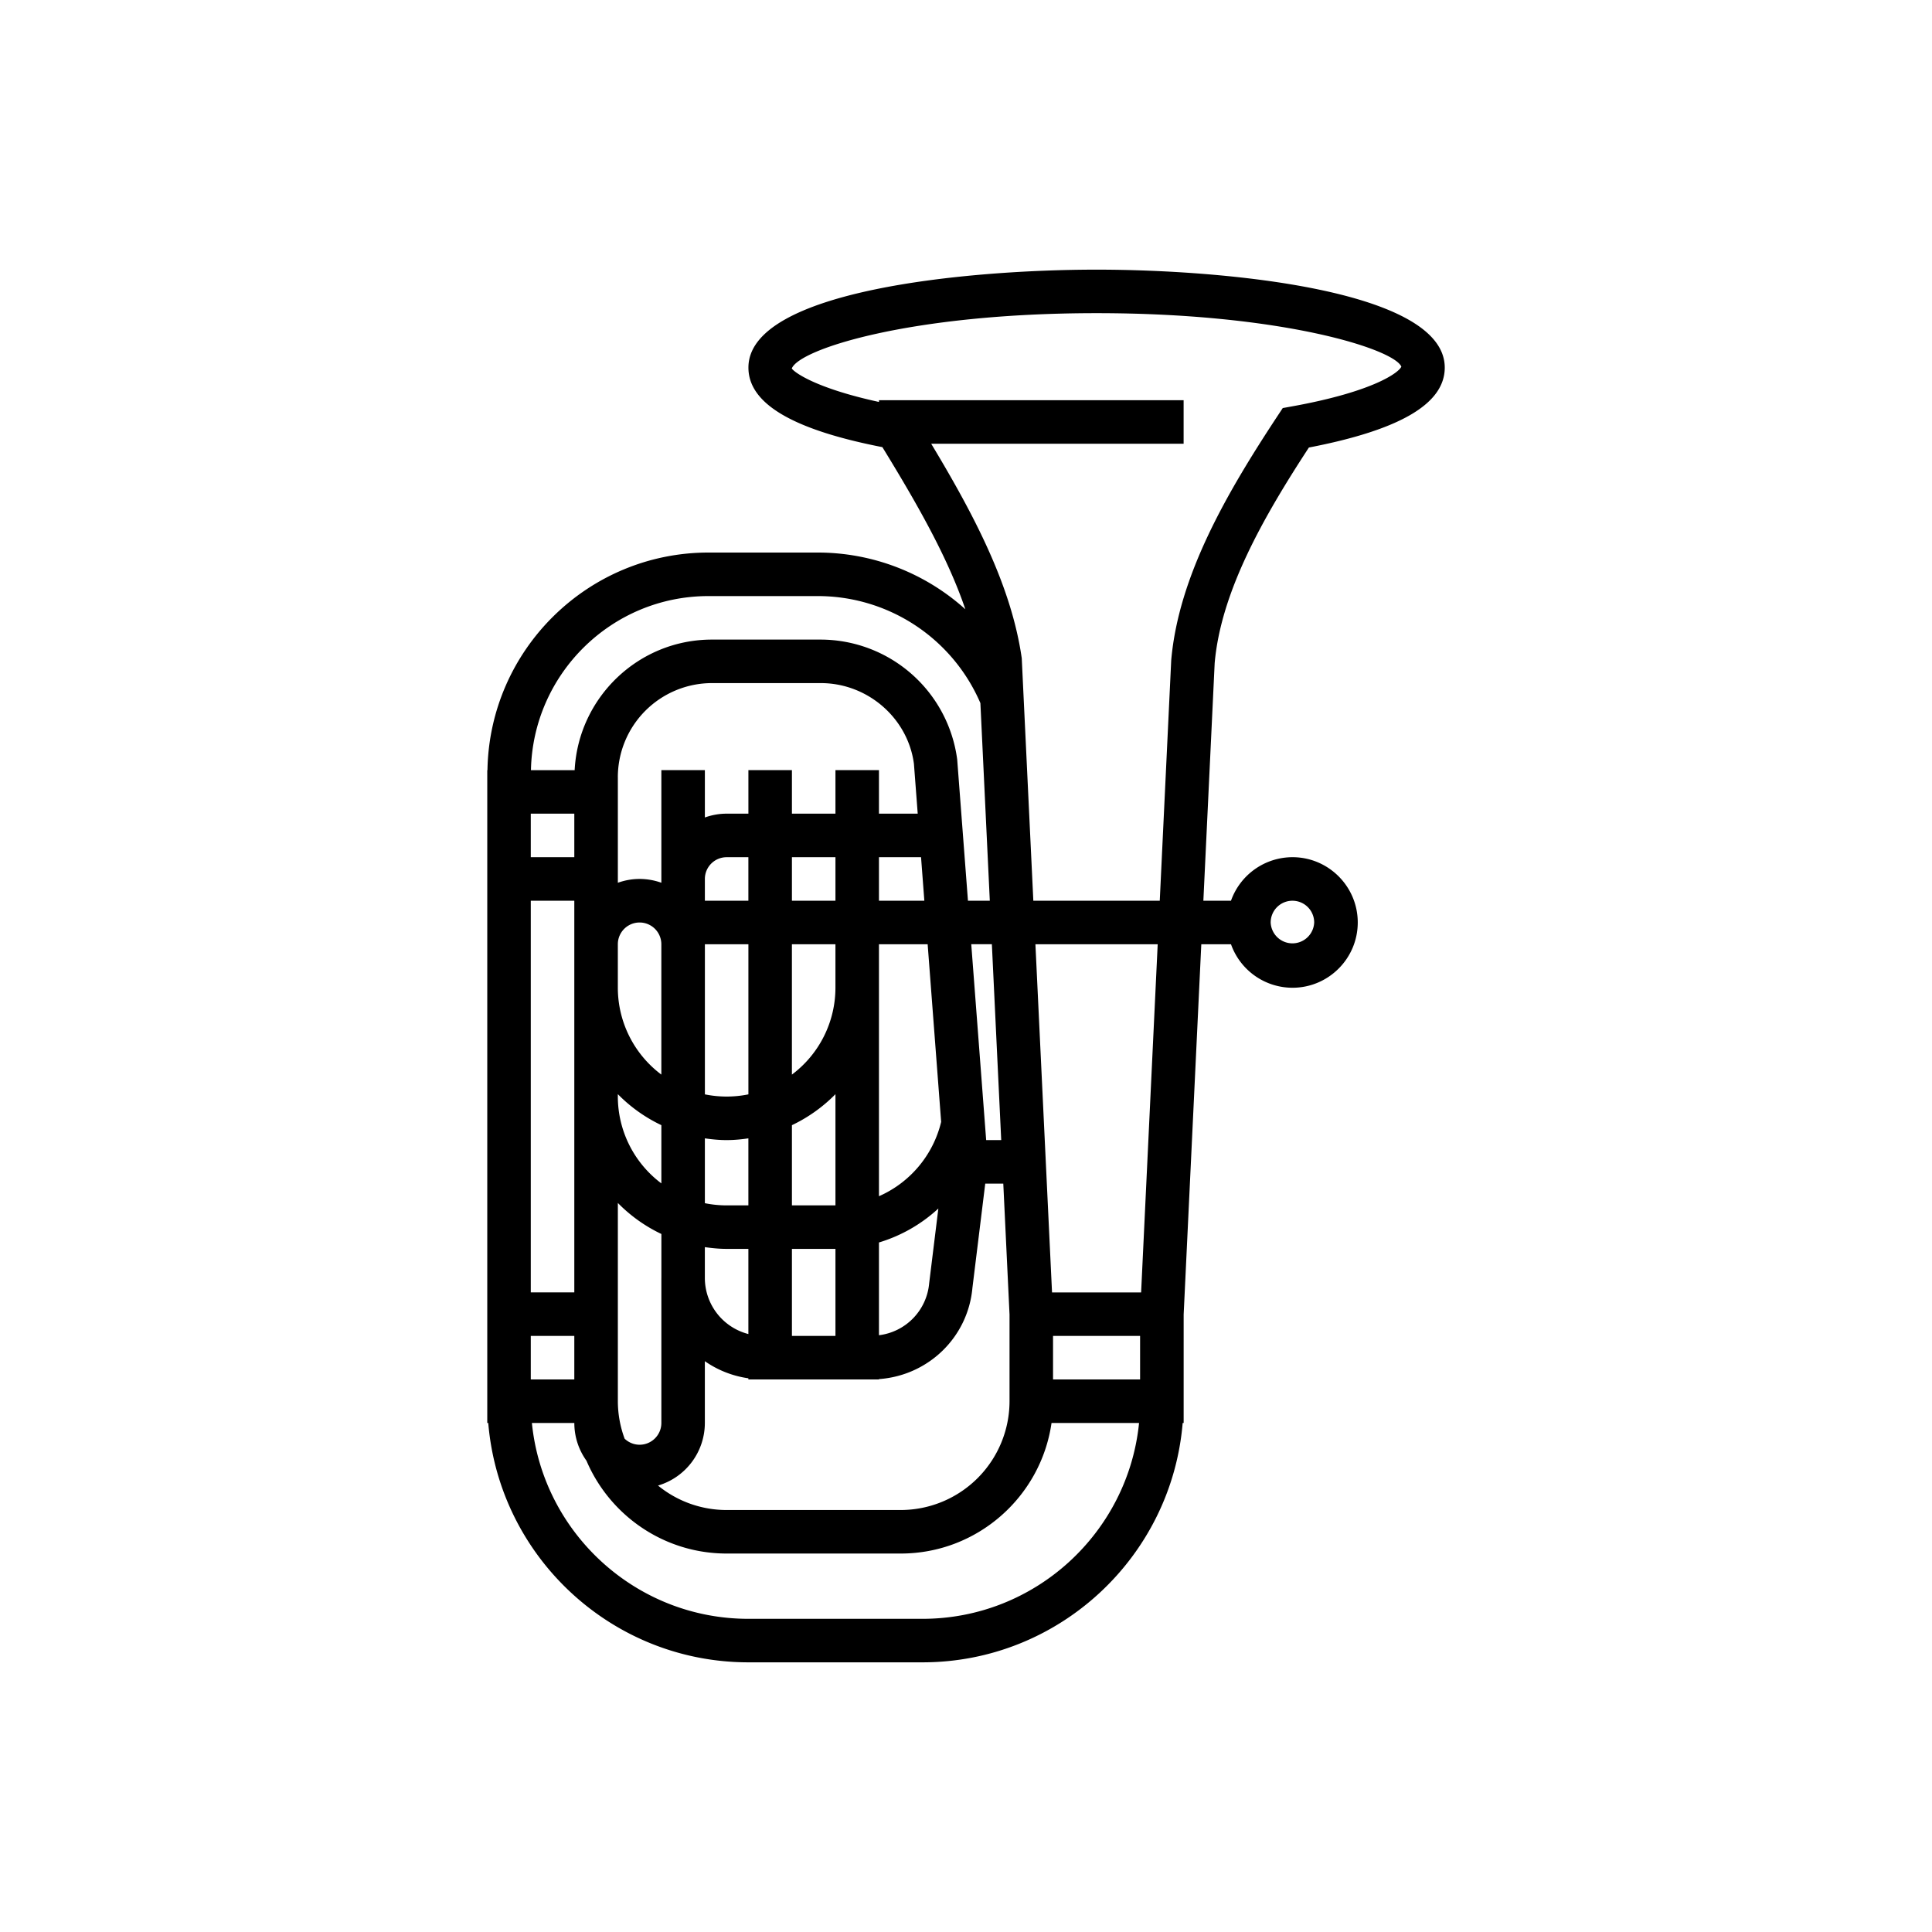 <svg xmlns="http://www.w3.org/2000/svg" class="w-10 rotate-45" viewBox="0 0 100 100"><path d="M67.748 23.164c4.73-.913 7.032-2.268 7.032-4.138 0-4.001-11.328-5.069-18.021-5.069-6.693 0-18.021 1.068-18.021 5.069 0 1.857 2.269 3.207 6.934 4.118 1.754 2.862 3.372 5.673 4.294 8.392a11.404 11.404 0 0 0-7.661-2.936h-5.632c-6.251 0-11.34 5.036-11.442 11.263h-.01V73.652h.051c.575 6.928 6.392 12.39 13.466 12.39h9.011c7.073 0 12.891-5.462 13.466-12.39h.051V68.039l.913-19.165h1.537a3.381 3.381 0 0 0 3.182 2.252c1.863 0 3.379-1.515 3.379-3.379s-1.516-3.379-3.379-3.379a3.383 3.383 0 0 0-3.182 2.253h-1.43l.585-12.292c.319-3.684 2.503-7.533 4.877-11.165zm.274 24.584a1.127 1.127 0 0 1-2.252 0 1.126 1.126 0 0 1 2.252 0zm-7.993-1.127h-6.544l-.512-10.72-.087-1.83c-.535-3.741-2.458-7.399-4.687-11.103h13.065v-2.253H45.495v.09c-3.346-.728-4.41-1.56-4.512-1.733.387-.999 6.146-2.863 15.775-2.863 9.629 0 15.388 1.865 15.775 2.767-.113.29-1.398 1.289-5.664 2.059l-.474.086-.266.403c-2.636 3.996-5.127 8.29-5.507 12.653l-.593 12.444zM47.748 83.79h-9.011c-5.83 0-10.639-4.454-11.206-10.137h2.196c0 .729.234 1.403.629 1.955 1.202 2.82 4.002 4.803 7.256 4.803h9.011c3.965 0 7.256-2.942 7.804-6.758h4.53c-.569 5.683-5.379 10.137-11.209 10.137zm2.997-47.397.487 10.228h-1.131l-.557-7.313a7.14 7.14 0 0 0-7.063-6.203h-5.633c-3.804 0-6.912 3-7.104 6.758h-2.262c.101-4.984 4.181-9.01 9.189-9.01h5.632a9.16 9.16 0 0 1 8.442 5.54zm-16.513 29.76v7.5c0 .621-.505 1.126-1.126 1.126-.301 0-.573-.12-.775-.312a5.604 5.604 0 0 1-.351-1.94V62.265a7.912 7.912 0 0 0 2.253 1.606v2.282zm-2.253-25.925a4.876 4.876 0 0 1 4.87-4.871h5.633c2.437 0 4.514 1.823 4.823 4.181l.196 2.577h-2.006v-2.253h-2.252v2.253H40.99v-2.253h-2.253v2.253H37.61c-.395 0-.773.072-1.126.197v-2.45h-2.252v5.829a3.365 3.365 0 0 0-1.126-.197c-.396 0-.774.072-1.126.197v-5.463zm15.865 6.393h-2.349v-2.253h2.178l.171 2.253zm.87 11.448a5.648 5.648 0 0 1-3.219 3.847V48.874h2.52l.699 9.195zm-16.735-1.436a7.909 7.909 0 0 0 2.253 1.605v3.014a5.621 5.621 0 0 1-2.253-4.495v-.124zm11.263-5.507a5.621 5.621 0 0 1-2.253 4.495v-6.747h2.253v2.252zm-6.758-2.252h2.253v7.77a5.651 5.651 0 0 1-2.252 0v-7.77zm6.758-2.253H40.99v-2.253h2.253v2.253zm-4.505 0h-2.253v-1.126c0-.622.505-1.126 1.126-1.126h1.126v2.252zm-4.505 9a5.62 5.62 0 0 1-2.253-4.495v-2.252a1.126 1.126 0 0 1 2.252 0v6.747zm2.252 3.3c.369.053.743.09 1.126.09.383 0 .757-.036 1.126-.09v3.469H37.61c-.386 0-.762-.039-1.126-.113v-3.356zm4.506-.682a7.923 7.923 0 0 0 2.253-1.605v5.756H40.99v-4.151zm-4.506 6.313c.369.053.743.09 1.126.09h1.126v4.408a3 3 0 0 1-2.253-2.898v-1.6zm4.506.09h2.253v4.506H40.99v-4.506zm4.505-.332a7.872 7.872 0 0 0 3.074-1.757l-.476 3.871a2.97 2.97 0 0 1-2.598 2.687V64.31zm6.328-5.3h-.779l-.06-.785-.347-4.565-.365-4.787h1.067l.484 10.137zM29.726 44.368h-2.253v-2.253h2.253v2.253zm0 27.032h-2.253v-2.252h2.253V71.4zm22.527 1.127a5.638 5.638 0 0 1-5.632 5.631H37.61a5.6 5.6 0 0 1-3.551-1.266 3.382 3.382 0 0 0 2.424-3.24v-3.197a5.207 5.207 0 0 0 2.253.885v.06H45.494v-.018c2.555-.183 4.605-2.161 4.838-4.718l.664-5.401h.934l.323 6.777v4.487zm-24.78-25.906h2.253v20.273h-2.253V46.621zM59.011 71.4h-4.506v-2.252h4.506V71.4zm.053-4.505h-4.611l-.269-5.632-.591-12.389h6.329l-.858 18.021z"/></svg>